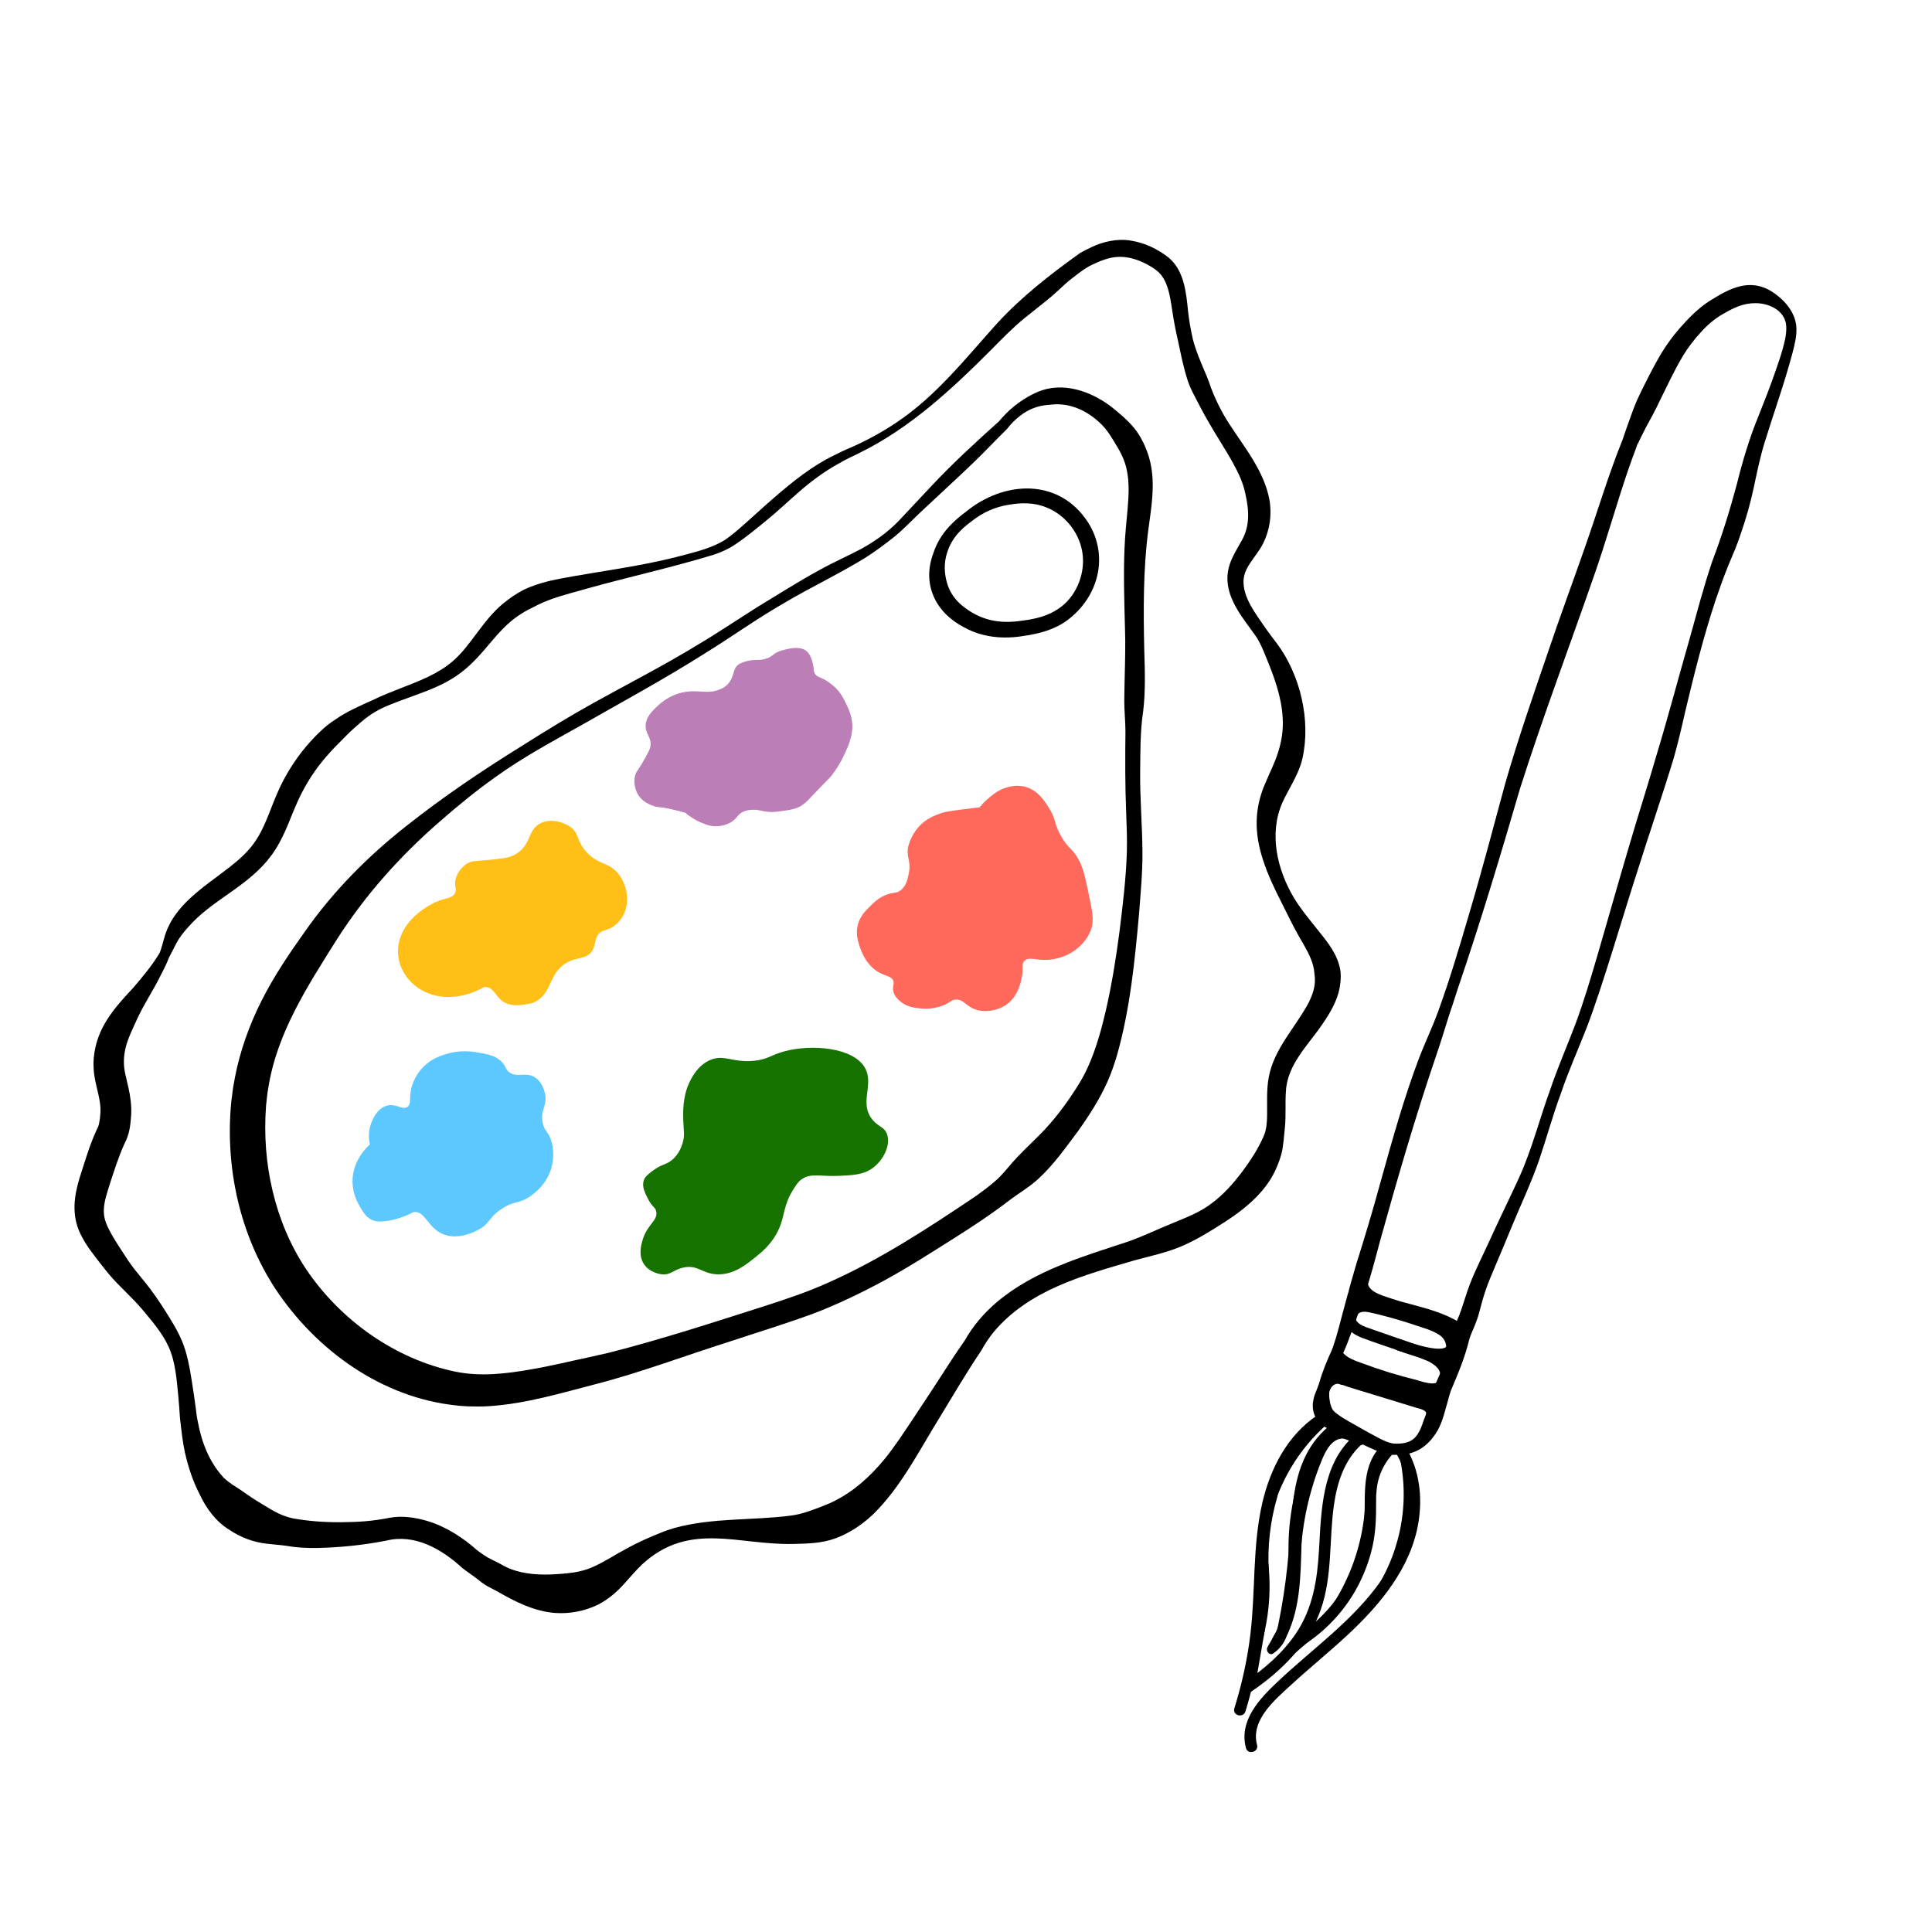 <?xml version="1.0" encoding="UTF-8"?><svg id="Layer_2" xmlns="http://www.w3.org/2000/svg" viewBox="0 0 2000.47 2000.47"><defs><style>.cls-1{fill:#ffbf17;}.cls-2{fill:#bc7eb6;}.cls-3{fill:#167300;}.cls-4{fill:#5cc8ff;}.cls-5{fill:#ff695c;stroke:#ff695c;stroke-miterlimit:10;}</style></defs><path d="M999.87,1405.53l-.16-1.64c-.07-.68-.08-1.3-.59-1.82-.43-.43-1.16-.43-1.59,0-.51,.51-.52,1.14-.59,1.82l-.16,1.64c-.08,.83,.77,1.55,1.55,1.55s1.63-.71,1.55-1.55h0Z"/><path d="M174.55,1394.42c-6.25-13.8-17.19-26.62-27.08-38.38-10.58-12.68-23.16-23.22-33.94-35.82-2.94-3.4-5.32-6.58-8.01-9.91-8.11-10.61-16.55-20.56-22.39-33.02-9.16-19.17-6.56-38.76-.52-58.22,5.35-16.61,9.95-32.72,17.17-48.51,0,0,1.3-2.71,1.3-2.71,0,0,.26-.54,.26-.54,.65-1.5,.89-2.1,1.34-4.46,0,0,.8-4.94,.8-4.94,.23-1.65,.28-3.27,.46-4.91,1.1-15.98-6.01-28.85-6.99-46.58-.95-14.77,2.79-29.95,9.53-43.01,8.1-15.57,20.13-28.34,31.78-40.99,9.76-11.31,19.44-23.04,27.1-35.82,3.41-8.75,4.7-18.42,9.06-27.14,4.61-10.11,11.9-19.01,19.72-26.77,13.46-13.16,29.37-23.67,43.87-35.04,9.14-7.21,17.49-14.51,24.24-23.66,11.77-15.77,16.95-34.86,25.04-53.11,6.4-14.95,14.92-29,24.78-41.93,6-7.69,12.54-14.97,19.64-21.63,4.54-4.44,9.91-8.71,15.23-12.1,12.32-8.68,26.21-14.56,39.81-20.71,18.47-9.01,38.41-15.04,56.78-23.84,8.91-4.31,17.14-9.17,24.53-15.42,10.66-8.95,18.34-19.98,26.86-31.24,7.45-9.99,15.97-20.78,25.91-28.97,6.83-5.64,14.3-10.79,22.23-14.75,11.78-5.47,24.84-8.84,37.31-11.2,39.99-7.49,81.51-12.47,120.87-22.58,15.39-4.06,31.71-7.73,45.59-15.23,6.83-3.75,12.88-8.98,18.87-14.08,12.31-10.59,24.14-21.99,36.58-32.51,18.73-16.21,38.73-32.27,61.1-43.11,4.96-2.5,11.7-5.84,16.96-7.93,16.66-7.27,32.8-16.02,47.87-26.18,40.81-27.09,71.67-66.49,104.17-102.6,26.08-28.3,55.13-50.71,85.85-72.81,3.77-2.2,7.81-4.19,11.79-6.07,11.89-5.77,27-9.23,40.67-6.89,14.37,2.2,27.58,8.5,39.01,17.35,16.31,13.27,18.5,36.16,20.41,55.17,1.05,9.86,2.79,19.86,5.01,29.5,3.08,12.11,8.6,24.86,13.52,36.38,0,0,1.16,2.74,1.16,2.74,1.5,3.68,2.82,7.41,4.09,11.18,4.95,13.01,11.2,25.53,18.75,37.23,16.06,24.86,36.47,49.24,41.89,79.38,3.02,18.84-1.09,38.68-12.48,54.14-6.94,10.32-13.39,16.98-14.43,28.22-.95,18.7,13.08,35.53,23.18,50.63,3.69,5.1,7.55,10.28,11.39,15.28,24.1,32.35,35.41,79.41,26.34,119.3-3.89,16.77-14.15,30.92-20.81,45.68-13.99,32.1-5.28,69.29,12.13,98.45,6.2,10.32,13.93,19.75,21.45,29.17,9.52,12.11,20.94,24.6,25.22,40.04,2.38,7.49,2.04,15.61,.73,23.27-2.54,14.16-9.96,26.51-17.83,38.01-14.96,22.12-36.6,41.98-37.93,69.91-.91,11.61,.22,24.93-1.04,37.24-.82,7.95-1.54,19.4-3.54,27.14-1.17,4.45-2.75,8.78-4.49,13.03-10.18,25.34-31.95,43.32-54.24,57.76-14.49,9.26-29.25,18.57-45.09,25.26-15.52,6.56-32.07,10.01-48.16,14.38-53.6,15.67-109.36,30.59-146.12,74.35-4.88,6.02-9.1,12.47-12.79,19.2-14.72,21.73-28.64,45.51-42.28,67.91-21.2,34.05-40.81,73.67-70.19,102.07-6.84,6.38-14.53,12.32-22.72,16.91-4.9,2.87-10.39,5.53-15.72,7.46-14.19,5.25-29.53,5.5-44.16,5.82-14.25,.28-27.95-1-41.27-2.45-25.47-2.74-51.79-6.46-76.65,1.16-14.1,4.24-27.32,12.35-38.12,22.43-6.35,6.06-12.4,13.21-18.28,19.75-7.5,8.47-16.55,16.36-27.3,21.9-13.72,6.74-29.21,9.7-44.43,8.68-21.84-1.6-41.99-11.94-60.49-22.6-3.05-1.72-6.4-3.26-9.46-4.97-4.66-2.57-8.73-6.04-12.92-9.26-4.41-3.35-9.29-6.51-13.57-9.92-21.35-19.64-49.22-35.45-78.37-28.17-23.76,4.62-47.58,7.1-71.81,7.63-9.9,.1-19.97-.26-29.83-1.96,0,0-3.75-.53-3.75-.53-1.25-.17-2.51-.33-3.66-.45,0,0-7.39-.72-7.39-.72-2.54-.24-5.17-.49-7.83-.82-13.53-1.56-26.65-6.51-37.89-14.05-14.1-8.46-24.32-22.27-31.23-37.13-7.21-13.78-11.82-28.46-15.26-43.37-2.4-11.1-3.46-21.69-4.75-32.36-.18-1.27-.32-2.76-.4-3.94-.37-6.88-1-13.89-1.57-20.68-1.81-17.86-2.77-35.93-10.15-52.41h0Zm13.91-5.83c5.68,13.67,8.03,28.13,10.29,42.43,1.49,9.25,2.87,18.54,4.06,27.85,0,0,.87,6.92,.87,6.92,.18,1.62,.75,4.16,1.15,6.35,4,21.48,11.94,41.92,26.71,57.86,2.89,2.74,5.98,5.14,9.27,7.39,6.81,4.16,13.09,8.6,19.42,13.01,6.49,4.29,13.13,8.21,19.82,12.21,5.2,3.12,11.02,6.07,17.1,7.91,2.14,.71,4.12,1.21,6.26,1.68,17.04,3.08,34.81,4.22,52.42,3.92,15.92-.09,31.57-1.3,47.12-4.48,13.1-2.51,26.98-.48,39.66,3.29,19.4,5.86,37.03,17.37,51.96,30.71,0,0-.87-.72-.87-.72,5.08,3.77,10.19,7.54,15.97,10.17,4.24,1.94,8.39,4.09,12.4,6.48,14.47,7.58,31.53,9.19,47.49,8.73,7.98-.34,16.05-.9,23.92-2.03,4.94-.76,9.74-1.85,14.48-3.44,11-3.87,21.74-10.51,32.57-16.8,7.59-4.27,15.69-8.68,23.6-12.3,1.6-.75,3.16-1.57,4.8-2.23l4.83-2.13,2.4-1.07,2.43-.97s4.84-1.98,4.84-1.98c4.84-2.07,10.05-3.81,15.1-5.26,39.18-10.8,80.83-7.62,120.25-12.78,11.84-1.44,22.97-5.9,33.71-10.08,3.84-1.53,7.75-3.12,11.43-5.02,20.19-10.09,37.1-25.39,51.72-43.09,10.33-12.67,19.23-26.32,28.37-39.97,14.36-21.62,29.76-45.03,43.76-66.86,3.74-5.54,7.58-11.05,11.35-16.59,0,0-.51,.84-.51,.84,8.6-15.4,20.21-29,33.6-40.31,39.09-33.05,89.11-47.08,136.52-62.87,15.16-5.41,29.69-12.45,44.47-18.46,14.34-6.02,29.08-11.35,41.47-20.97,12.2-8.99,22.34-20.57,31.36-32.45,8.81-11.77,16.72-23.89,22.58-37.38,2.95-7.08,3.31-14.4,3.41-22.1,.14-12.11-.71-25.92,1.71-38.61,5.44-29.83,28.31-52.29,41.67-77.9,3.91-8.21,6.31-15.51,6.11-23.69,0,0-.03-1.11-.03-1.11-.54-4.11-.55-8.25-1.68-12.28-2.26-9.71-9.16-21.22-14.65-30.56-6.25-10.91-11.68-22.29-17.31-33.53-7.67-15.14-15.12-30.31-20.31-46.65-8.8-27.3-8.94-52.6,2.75-79.03,4.9-11.75,9.73-20.7,13.19-32,3.67-11.33,5.41-23.14,4.68-35.18-1.15-22.26-9.05-43.18-17.51-63.67-2.92-7.37-6.05-14.81-10.55-21.39-4.55-6.54-9.71-13.12-14.46-20.19-8.29-12.26-15.5-26.44-14.64-41.84,.28-3.75,.9-7.55,2.03-11.14,2.79-8.81,7.5-16.27,11.73-23.79,9.81-16.27,8.71-32.41,4.7-50.49-2.32-11.17-7.24-21.59-12.8-31.6-7.63-13.96-17.37-28.36-25.26-42.36-5.33-9.1-10.17-18.49-15.01-27.87-2.44-4.73-4.71-9.46-6.39-14.52-4.36-13.05-6.97-26.55-9.86-39.95-2.32-10.24-4.48-20.54-6-30.93-2.1-12.81-3.45-26.79-10.55-37.27-3.89-5.71-9.56-9.19-15.5-12.5-9.28-5.06-20.05-8.52-30.45-7.94-8.63,.3-17.81,3.76-26.05,7.76-5.18,2.29-9.69,5.43-14.28,8.87-4.78,3.64-9.76,7.26-14.24,11.33-4.22,3.98-9.28,8.51-13.57,12.37-8.86,7.53-19.53,15.6-28.52,22.95-12.57,10.27-23.63,21.71-35.11,33.34-40.74,40.8-83.91,80.86-136.18,106.47-2.82,1.46-8.26,4.03-11.1,5.38-2.73,1.41-7.75,4.11-10.58,5.74-14.18,7.82-26.96,17.26-39.17,27.77-12.24,10.59-24.2,22.05-36.91,32.27-9.59,7.87-19.27,15.74-29.6,22.79-6.95,4.84-15.14,8.69-23.19,11.3-43.31,13.26-87.62,22.86-131.17,35.05-7.94,2.2-27.33,7.5-34.84,10.21-7.29,2.5-14.24,5.5-20.99,9.12-5.92,2.78-11.62,6.07-16.97,9.82-10.37,7.39-18.36,16.32-26.79,26.24-18.8,22.58-31.77,35.96-59.48,47.7-15.25,6.56-30.97,11.35-46.1,17.63-10.26,4.01-19.66,9.63-28,16.76-5.16,4.52-10.46,8.99-15.3,13.85-2.7,2.68-5.45,5.69-8.2,8.3-12.32,12.2-23.62,25.63-32.48,40.55-8.36,13.67-14.02,27.77-20.05,42.88-4.54,11.06-9.86,22.18-16.87,32.04-1.84,2.37-3.42,4.5-5.24,6.77-1.78,2.1-3.83,4.23-5.67,6.26-23.72,24.47-53.24,36.79-75.35,61.58-5.05,5.52-9.71,11.24-13.24,18.02-2.26,4.34-4.76,9.42-7.23,13.97-2.63,6.96-6.13,13.69-9.51,20.23-7.24,14.62-16.62,28.45-23.39,43.21-4.11,9.07-10.24,21.43-12.26,30.64-1.1,4.67-1.76,9.45-1.72,14.23-.08,8.94,2.28,15.58,4.62,26.43,1.95,8.6,3.47,18.71,2.92,28.59-.68,9.04-1.36,17.53-5.23,26.2,0,0-.39,.85-.39,.85,0,0-1.35,2.84-1.35,2.84-6.12,13.3-11.31,29.87-15.91,44.01-4.18,13.68-8.04,24.62-3.24,37.7,3.41,9.18,10.7,20.3,16.6,29.4,4.33,6.83,8.43,12.97,13.29,19.26,4.98,6.31,10.57,12.8,15.55,19.35,7.64,10.15,14.45,20.68,21.1,31.5,4.44,7.38,8.94,14.95,12.2,23.02h0Z"/><path d="M728.49,677.39c-41.21,26.05-84.45,49.46-126.76,73.63-30.04,16.89-61.18,33.59-89.07,53.83-19.69,13.97-38.59,29.44-56.75,45.33-41.47,35.9-78,76.86-107.39,122.99-30.44,48.48-61.79,96.5-70.72,153.37,0,0-.81,4.8-.81,4.8l-.55,4.84s-.54,4.84-.54,4.84c0,0-.27,2.42-.27,2.42,0,0-.13,1.21-.13,1.21,0,0-.07,1.22-.07,1.22-4.27,58.29,8.82,118.81,41.17,167.75,35.77,53.4,92.67,93.95,155.81,106.84,25.57,4.98,51.38,2.07,77.29-2.54,19.2-3.16,41.37-8.61,60.74-12.7,6.01-1.43,14.36-3.15,20.21-4.59,53.62-13.59,106.81-31.03,159.57-47.78,23.01-7.51,45.6-14.81,67.52-24.84,53.44-23.68,102.86-56.07,151.27-88.56,8.29-5.93,16.51-11.83,23.96-18.72,7.3-6.99,13.31-15.19,20.27-22.49,9.36-9.85,19.24-18.84,28.56-28.66,13.69-14.74,25.56-31.21,36.03-48.31,3.4-5.57,6.3-11.2,8.98-17.18,8.19-18.38,13.58-37.81,18.19-57.62,6.18-26.88,10.55-54.12,14.14-81.5,3.33-26.89,6.83-55.46,7.64-82.47,.43-13.8-.19-27.51-.69-41.38-1.14-27.97-1.08-56.18-.74-84.18-.09-10.51-1.25-21.04-1.22-31.56,.14-17.3,.83-34.37,.96-51.78,.31-12.57-.53-29.23-.73-41.84-.65-28-1.16-56.36,1.39-84.95,1.2-14.13,2.93-27.76,2.87-40.53-.02-6.38-.49-12.52-1.65-18.37-1.62-8.82-5.12-17.02-9.75-24.61-4.81-8-9.44-16.38-16.03-23.18-8.85-9-19.63-16.05-31.3-19.34-7.27-2.06-14.89-2.72-22.38-1.7,0,0-2.28,.16-2.28,.16-10.29,.76-20.29,4.51-28.43,10.92-5.27,3.95-10.06,8.67-14.06,13.97-11.76,11.59-23.07,23.64-34.96,35.08-17.65,16.98-35.79,33.42-53.6,50.21-8.63,8.03-18.07,18.07-27.09,25.52-9.82,7.82-19.7,15.3-30.3,22.1-28.23,17.44-57.25,30.95-85.58,47.79-28.36,16.28-54.86,35.48-82.72,52.58h0Zm-5.99-9.79c21.11-12.47,41.34-26.26,62.13-39.29,21.05-12.82,41.82-25.98,63.46-37.86,14.2-7.95,29.32-14.56,43.59-22.09,13.94-7.64,27.17-17.04,38.33-28.44,11.22-11.73,22.35-24,33.6-35.79,22.35-24,46.51-46.08,70.88-67.96,0,0-.54,.59-.54,.59,2.36-2.85,4.86-5.58,7.45-8.22,2.57-2.66,5.32-5.17,8.21-7.51,8.87-7.11,18.78-13.31,29.61-17.02,26.63-8.51,55.56,3.47,75.93,20.79,8.82,7.32,17.7,15.12,23.93,24.96,6.35,10.14,10.91,21.76,12.9,33.51,3.97,21.94-.34,45.3-3.05,66.05-5.27,40.3-5.03,83.01-4.11,124.02,.64,20.92,1.4,42.27-1.13,63.19-3.17,20.6-2.87,41.64-3.12,62.39-.33,27.48,2.28,56.26,2.36,83.78,.2,20.53-1.99,42.9-3.49,63.35-4.47,49.23-9.28,98.72-22.87,146.7-2.6,8.68-5.57,17.55-9.26,25.99-8.08,18.44-19.04,35.54-30.64,51.87-12.88,17.28-25.51,35.28-41.44,49.92-9.28,8.65-20.61,15.07-30.66,22.77-18.27,14.07-37.83,26.9-57.16,39.11-23.74,15-47.48,30.23-72.27,43.7-21.87,11.91-44.36,22.66-67.49,31.94-27.15,10.5-62.14,21.1-89.9,30.33-44.81,14.11-94.95,33-140.42,44.66-36.24,9.39-72.58,20.42-110.45,22.92-7.41,.55-15.4,.45-22.81,.22,0,0-5.74-.39-5.74-.39,0,0-2.87-.2-2.87-.2,0,0-2.85-.33-2.85-.33-77.24-7.97-145.47-57.2-187.59-120.95-36.73-56.18-51.78-125.12-45.71-191.65,.01-1.25,.49-4.21,.63-5.56,.3-2.81,1.11-8.3,1.44-11.09,.44-2.79,1.54-8.23,2.01-11.01,5.26-27.08,14.85-53.8,27.25-78.43,12.91-25.7,29.08-49.57,45.57-72.68,28.83-41.03,64.39-76.95,103.63-107.91,38.55-30.64,79.49-58.22,121.32-84.11,23.66-14.99,47.51-29.56,71.94-43.22,36.57-20.33,73.73-39.25,109.43-61.05h0Z"/><path d="M1006.97,539.03c-13.82,9.95-23.44,20.58-27.45,37.41-2.43,10.35-1.27,21.14,2.34,30.98,2.92,7.72,7.95,14.24,14.28,19.59,18.86,15.29,38.22,19.3,62.19,15.66,13.45-1.64,26.98-4.85,37.92-12.57,17.48-11.77,26.96-34.25,24.87-54.95-2.13-21.9-17.47-41.93-37.93-49.86-12.3-5.01-25.84-4.97-38.86-2.61-13.7,2.15-26.37,7.79-37.37,16.35h0Zm-6.94-9.05c39.36-32.32,96.3-35.58,126.46,10.73,22.27,34.99,10.92,77.63-21.57,101.68-13.06,9.55-28.82,13.78-44.29,15.96-21.11,3.69-43.15,1.85-62.22-8.72-29.86-15.37-44.15-44.79-31.89-77.1,6.05-18.48,18.62-31.55,33.52-42.55h0Z"/><g><path class="cls-2" d="M740.98,855c-5.96,0-10.28-1.84-15.28-3.96-5.72-2.43-11.06-5.77-15.87-9.92l-.09-.07-.11-.03c-.94-.26-9.16-2.51-16.02-4.01-6.4-1.39-9.29-1.63-11.41-1.81-1.96-.16-3.04-.25-5.52-1.17-3.62-1.34-11.16-4.12-15.74-11.79-.54-.9-5.18-9.04-2.94-18.63,.62-2.65,1.4-3.83,3.12-6.4,1.33-1.99,3.14-4.71,5.82-9.46,4.41-7.82,6.62-11.75,7.06-15.18,.66-5.15-.91-8.43-2.43-11.59-1.29-2.69-2.63-5.47-2.57-9.46,.14-9.27,7.83-16.21,13.44-21.28l.39-.35c8.69-7.85,18.13-10.93,21.79-11.89,4.61-1.21,8.97-1.77,13.73-1.77,2.61,0,5.04,.16,7.38,.32,2.24,.15,4.35,.29,6.51,.29,4.25,0,7.77-.57,11.41-1.86,2.45-.86,6.55-2.31,10.2-6.13,3.56-3.73,4.83-7.82,5.95-11.44,1.23-3.96,2.28-7.37,5.94-9.47,1.77-1.02,4.94-2.2,7.87-2.95,2.13-.54,4.05-.87,6.06-1.05,1.5-.13,2.77-.13,4-.13,2.31,0,4.49,0,7.93-.82,4.68-1.12,6.78-2.71,9-4.41,2.11-1.61,4.29-3.27,9.02-4.6,3.69-1.04,9.27-2.6,14.71-2.6,4.64,0,8.28,1.17,10.82,3.49,3.73,3.39,5.22,9.25,5.85,11.75,.59,2.33,.78,4.12,.95,5.71,.27,2.54,.46,4.37,2.14,6.48,1.38,1.74,2.72,2.29,4.75,3.11,1.15,.47,2.58,1.05,4.41,2.02,.06,.03,6.23,3.28,11.88,8.91,5.17,5.15,8.01,10.98,9.71,14.47l.2,.4c9.33,17.79,9.33,30.54,0,50.57-4.41,10.44-10.02,18.76-13.94,23.91-1.5,1.97-1.92,2.38-4.22,4.68-2.4,2.4-6.87,6.87-16.75,17.28-9.82,11.03-14.94,13.08-28.7,14.85-4.67,.69-8.35,1.24-12.31,1.24-1.51,0-3.01-.08-4.58-.24-2.74-.28-4.77-.73-6.56-1.12-2.34-.52-4.36-.96-7.26-.96-.72,0-1.48,.03-2.26,.08-2.54,.18-5.7,.41-9.18,2.05-3.19,1.5-4.66,3.25-6.21,5.1-1.06,1.26-2.15,2.56-3.89,3.97-3.21,2.6-8.88,5.73-17.69,5.89h-.51Z"/><path class="cls-2" d="M824.34,671.88c4.51,0,8.04,1.13,10.48,3.36,3.62,3.29,5.08,9.05,5.7,11.51,.58,2.3,.77,4.07,.94,5.64,.27,2.52,.48,4.52,2.25,6.74,1.46,1.84,2.85,2.41,4.95,3.27,1.14,.47,2.55,1.04,4.37,2,.25,.13,6.18,3.26,11.76,8.82,5.11,5.09,7.93,10.88,9.61,14.33l.21,.42c9.24,17.61,9.24,30.26-.04,50.15-4.38,10.37-9.96,18.66-13.87,23.78-1.48,1.94-1.84,2.3-4.17,4.63s-6.88,6.88-16.78,17.31c-9.7,10.9-14.77,12.92-28.4,14.68-4.64,.69-8.3,1.23-12.23,1.23-1.5,0-2.98-.08-4.52-.24-2.71-.28-4.64-.7-6.51-1.12-2.27-.5-4.41-.97-7.37-.97-.73,0-1.5,.03-2.3,.09-2.58,.18-5.79,.41-9.35,2.09-3.29,1.55-4.79,3.34-6.38,5.23-1.04,1.24-2.12,2.52-3.82,3.9-3.14,2.55-8.71,5.62-17.39,5.78-.17,0-.34,0-.51,0-5.86,0-10.13-1.82-15.08-3.92-5.67-2.41-10.97-5.72-15.74-9.84l-.19-.15-.22-.06c-.91-.25-9.13-2.5-16.03-4.01-6.43-1.4-9.35-1.64-11.48-1.82-1.91-.16-2.97-.25-5.39-1.14-3.57-1.32-10.99-4.06-15.49-11.58-.53-.88-5.08-8.86-2.88-18.26,.6-2.56,1.32-3.64,3.05-6.24,1.33-1.99,3.15-4.72,5.84-9.5,4.44-7.88,6.67-11.83,7.12-15.36,.68-5.3-.92-8.64-2.47-11.87-1.32-2.76-2.58-5.36-2.52-9.24,.13-9.05,7.73-15.91,13.28-20.92l.39-.35c8.6-7.78,17.96-10.82,21.58-11.77,4.56-1.2,8.89-1.75,13.6-1.75,2.59,0,5.01,.16,7.35,.32,2.25,.15,4.37,.3,6.55,.3,4.31,0,7.88-.58,11.58-1.89,2.49-.88,6.66-2.35,10.39-6.25,3.64-3.81,4.93-7.97,6.06-11.64,1.19-3.85,2.22-7.18,5.71-9.18,1.74-1,4.85-2.16,7.75-2.9,2.1-.53,4-.86,5.98-1.03,1.48-.13,2.74-.13,3.96-.13,2.34,0,4.55,0,8.05-.83,4.79-1.14,7.02-2.85,9.19-4.5,2.07-1.58,4.21-3.21,8.85-4.51,3.66-1.03,9.2-2.58,14.57-2.58m0-1c-5.51,0-11.2,1.6-14.84,2.62-9.7,2.73-8.89,6.83-18,9-5.23,1.25-7.53,.57-11.86,.94-1.68,.14-3.64,.42-6.14,1.06-3.1,.79-6.27,2-8,3-7.3,4.19-4.69,13.35-12,21-3.46,3.62-7.35,5.07-10,6-4.07,1.43-7.68,1.83-11.25,1.83-4.44,0-8.82-.62-13.9-.62-4.04,0-8.52,.39-13.85,1.79-2.12,.56-12.41,3.33-22,12-5.78,5.22-13.86,12.3-14,22-.13,8.82,6.21,11.62,5,21-.43,3.34-2.62,7.22-7,15-6.25,11.09-7.88,11.21-9,16-2.3,9.86,2.55,18.25,3,19,4.68,7.82,12.29,10.63,16,12,5.24,1.94,4.6,.3,17,3,7.29,1.59,15.98,4,16,4,5.99,5.17,11.77,8.2,16,10,4.94,2.1,9.42,4,15.48,4,.17,0,.35,0,.52,0,2.09-.04,10.84-.19,18-6,4.42-3.58,4.84-6.57,10-9,3.33-1.57,6.29-1.81,9-2,.8-.06,1.54-.08,2.23-.08,5.14,0,7.56,1.44,13.77,2.08,1.63,.17,3.15,.24,4.63,.24,4,0,7.67-.54,12.37-1.24,14.03-1.81,19.27-4.07,29-15,19.39-20.43,17.9-17.94,21-22,8.48-11.11,12.75-21.05,14-24,9.27-19.89,9.55-32.8,0-51-1.69-3.46-4.57-9.59-10-15-5.78-5.75-12-9-12-9-5.07-2.66-6.95-2.42-9-5-2.59-3.26-1.45-5.9-3-12-.75-2.95-2.28-8.61-6-12-2.99-2.72-7.02-3.62-11.16-3.62h0Z"/></g><path class="cls-5" d="M1014.5,836.5c2.42-3.03,6.02-7.02,11-11,3.99-3.18,8.46-6.76,15-9,2.81-.97,11.9-4.09,22-1,11.77,3.6,18.04,13.24,23,21,8.06,12.62,4.84,15.85,13,30,7.69,13.34,11.3,11.76,18,24,4.55,8.31,6.37,16.87,10,34,3.97,18.75,5.9,28.3,3,37-3.43,10.3-10.37,16.65-13,19-10.06,9-21.26,11.28-25,12-17.1,3.27-25.28-3.68-31,2-4.4,4.37-.41,9.31-4,22-1.35,4.76-4.24,14.98-13,22-8.86,7.1-22.84,10.23-34,6-9.41-3.57-11.84-10.49-20-10-4.91,.29-5.14,2.87-13,6-11.39,4.54-21.65,3.41-25,3-5.35-.65-12.6-1.54-19-7-2.1-1.79-5.78-4.93-7-10-1.25-5.16,1.25-7.3,0-11-1.73-5.11-7.9-5.1-15-9-13.56-7.45-18.54-22.57-20-27-1.67-5.08-3.96-12.26-2-21,2.06-9.2,7.74-14.77,13-20,3.4-3.38,7.82-7.87,15-11,8.21-3.57,11.08-1.51,16-5,6.3-4.48,7.87-12.33,9-18,2.86-14.34-3.82-17.9,0-30,3.45-10.95,9.68-17.62,11-19,7.43-7.75,15.5-10.66,22-13,4.62-1.66,10.84-2.39,23-4,7.07-.94,12.94-1.58,17-2Z"/><path class="cls-1" d="M489,892c-8.17,1.89-15.78,10.51-17.5,19.5-1.25,6.56,1.89,9.09-.5,13.5-2.94,5.42-9.2,4.35-20,9-80.5,39.9-22.3,128.48,50.33,88,16.52-1.05,8.61,26.98,50.17,16.5,.33-.14,.86-.36,1.5-.66,16.82-7.89,14.95-24.25,27.5-36.34,13.37-12.87,27.28-5.68,33.5-18.5,3.23-6.65,1.62-12.98,7.57-17.53,3.88-2.97,6.57-1.81,12.43-5.47,5.81-3.63,8.96-8.38,10-10,6.38-9.89,5.43-20.38,5-24-1.09-9.25-5.02-15.94-7.03-18.91-10.23-15.06-21.37-10.5-34.47-24.59-11.29-12.14-7.12-19.96-18-27-7.89-5.11-21.01-8.07-30.57-2.72-12.36,6.92-8.76,19.67-22.15,29.78-4.36,3.29-10.27,5.71-18.77,6.45-2.24,.32-5.67,.79-9.88,1.23-3.77,.4-5.28,.39-9.94,.81-5.47,.49-8.21,.73-9.18,.96Z"/><path class="cls-4" d="M429,1255c-3.01,.34-2.62,1.65-12,5-4.51,1.61-9.07,3.21-15,4-6.31,.84-11.01,1.46-15.98-.48-6.49-2.53-9.72-7.97-13.02-13.52-2.4-4.03-7.78-13.34-8-26-.39-22.24,15.45-36.74,18-39-.86-3.61-2.26-11.76,1-21,1.09-3.1,5.54-15.73,16-19,9.94-3.11,16.57,4.97,22,1,4.68-3.43,.6-10.06,5-23,.74-2.19,3.74-10.47,11-18,7.74-8.03,16.33-11.07,22-13,15.77-5.38,29.16-3.2,36-2,9.22,1.62,17.72,3.11,24,10,4.24,4.66,3.01,6.87,7,10,8.14,6.38,16.61-.24,26,5,7.75,4.32,10.3,13.48,11,16,3.66,13.15-5.08,18.09-2,32,2,9.02,5.96,8.22,9,19,3.62,12.83,.83,24,0,27-4.7,16.94-17.21,26.26-21,29-12.43,8.99-17.01,4.6-31,14-13.41,9.01-11.28,14.44-23,21-2.35,1.32-20.67,11.58-37,5-15.85-6.39-18.94-24.26-30-23Z"/><path class="cls-3" d="M779.5,1098.5c15.29-1.22,18.36-6.1,33-10,27.92-7.44,70.8-4.1,83,17,10.03,17.35-6.46,36.75,8,54,6.31,7.53,12.31,7.24,15,15,3.99,11.5-4.01,27.01-15,35-9.28,6.75-19.51,7.27-34,8-20.11,1.02-30.07-3.46-40,4-3.12,2.34-4.75,4.9-8,10-10.53,16.52-8.57,26.56-15,41-6.69,15.02-17.54,23.79-24,29-9.9,8-21.98,17.75-38,18-16.99,.27-21.45-10.43-37-7-10.14,2.23-12.61,7.74-22,7-.62-.05-12.87-1.21-19-11-5.78-9.24-2.43-20.28-1-25,4.84-15.97,15.85-19.65,14-29-.97-4.94-4.08-4.1-9-14-2.87-5.78-5.9-11.88-4-18,1.24-3.99,4.02-6.18,9-10,9.94-7.62,14.21-5.99,21-12,6.56-5.81,9-13.02,10-16,2.89-8.57,1.32-13.81,1-24-.26-8.28-.76-24.54,6-39,2.22-4.75,8.56-18.32,22-24,14.19-6,22.24,2.73,44,1Z"/><path d="M1783.25,325.56c-8.46,4.97-15.75,11.34-22.34,18.71-6.92,7.47-12.94,15.47-18.25,24.11-8.86,14.82-16.16,30.67-23.86,46.15-4.36,9.61-9.55,18.77-14.56,28.06-3.05,5.8-6.2,12.26-8.99,18.22,0,0-.07,.15-.07,.15,0,0-.03,.07-.03,.07,.29-.74,.46-1.72,.4-2.52,0,0-.55,2.92-.55,2.92-3.39,8.95-6.67,17.9-9.75,26.92-12.28,36.49-22.68,73.67-35.52,110.07-24.85,71.59-52.93,145.99-75.79,217.93-20.24,69.39-41.04,138.67-64.41,207.14-2.54,8.17-6.23,19.37-9.04,27.53-4.16,13.3-8.76,28.44-13.27,41.5-21.65,63.61-40.4,128.21-58.41,192.97-4.95,18.67-9.82,37.37-15.95,55.7,0,0,.37-2.49,.37-2.49-.16,1.26-.43,2.54-.8,3.77l-.53,1.61s-.97,2.88-.97,2.88c0,0-1.97,5.77-1.97,5.77-4,11.59-8.12,23.02-12.5,34.55-2.87,7.71-6.28,15.54-10.18,22.86-3.76,7.9-7.28,16.04-9.19,24.61-1.32,5.96-.99,13.62,.39,18.88,.37,1.32,.74,2.43,1.17,3.5,.33,.92,.91,1.91,1.37,2.67,.41,.6,1.08,1.39,2.22,2.39,1.12,.98,2.54,2.08,4.07,3.16,5.6,4.12,14.58,8.68,20.66,12.29,7.05,4.04,14.13,8.05,21.13,11.6,4.95,2.44,9.58,4.88,14.71,5.42,8.64,.66,17.91-.44,23.48-7.51,3.77-4.59,5.99-10.69,7.83-16.42,3.63-8.67,6.36-18.27,9.06-27.78,2.99-11.37,8.68-21.21,12.67-31.94,3.02-7.44,5.54-14.82,8.31-22.35,1.53-3.75,2.95-7.54,3.9-11.5,1.77-7.91,3.17-15.84,5.82-23.51,2.54-7.6,4.94-15.6,7.94-23.54,5.94-15.61,13.47-29.89,20.25-44.91,9.75-21.61,21.22-44.73,30.96-66.07,13.38-29.48,21.18-61.06,32.32-91.41,7.78-23.08,17.7-45.5,26.25-68.25,8.39-22.73,15.32-45.83,22.12-69.17,11.32-38.61,22.37-78.28,33.92-116.95,9-30.69,19.25-62.49,28.07-93.09,11-36.07,22.73-80.48,33.25-116.96,7.73-27.49,14.87-55.32,24.09-82.43,9.99-26.27,18.26-52.96,25.5-80.1,5.82-23.67,13.15-47.94,22.43-70.4,6.03-15.08,11.83-30.02,17.16-45.33,2.67-7.62,5.33-15.25,7.51-22.89,2.5-9.44,4.94-18.36,3.54-27.4-2.88-14.32-18.46-20.95-31.86-20.85-12.6,.03-22.63,4.95-34.06,11.7h0Zm-9.5-16.12c20.87-13.03,42.02-22.06,65.04-4.68,11.08,8.17,20.65,20.49,21.3,34.69,.41,8.9-1.84,17.2-3.95,25.53-8.31,31.54-19.39,62.12-28.99,93.19-4.73,15.48-7.87,30.8-11.25,46.73-3.4,16.08-8,32.06-13.36,47.58-3.75,11.63-8.79,23.07-13.49,34.3-4.45,11.15-8.57,22.48-12.41,33.87-12.78,38.36-22.54,77.72-31.9,117.04-3.54,15.85-7.32,32-11.77,47.56-10.16,33.69-26.7,82.21-37.27,115.99-14.57,44.57-36.11,119.5-52.64,162.47-8.83,22.73-18.82,44.8-26.64,67.88-8.52,22.93-14.85,46.27-22.72,69.46-8.04,23.23-18.52,45.34-27.9,67.95-5.24,12.55-13.39,32.52-18.81,44.96-3.16,7.45-6.23,14.69-8.7,22.03-2.58,7.49-4.59,15.14-6.64,22.9-1.99,7.95-5.43,15.49-8.59,22.99-1.51,3.78-2.5,7.73-3.46,11.7-1.03,3.98-2.38,7.9-3.68,11.85-3.78,11.47-8.93,23.23-13.46,34.16-.96,2.54-1.76,5.2-2.46,7.89,0,0-.81,2.99-.81,2.99-2.88,9.78-5.18,20.73-10.29,30.1-3.49,6.14-7.74,11.65-13.36,16.26-3.79,3.07-8.17,5.63-12.8,7.15-6.78,2.31-13.47,2.41-20.21,2.39-1.51-.09-3.3-.14-4.82-.43-9.57-1.91-17.81-6.24-26.38-10.14-11.08-5.1-22.19-10.27-33.65-15.22-4.7-2.33-9.27-4.42-12.94-9.12-7.32-9.55-6.45-20.67-2.07-30.63,1.23-3.06,2.37-5.85,3.33-8.91,.96-3.14,1.76-6.18,2.86-9.19,2.07-5.92,4.36-11.77,6.89-17.51,1.65-3.74,3.28-7.03,4.62-10.89,3.92-11.29,6.74-23.02,9.88-34.65,1.57-6,3.94-14.84,5.52-20.56,0,0,.36-1.3,.36-1.3-.08,.26-.05,.57,.09,.86,0,0,.37-2.49,.37-2.49,2.6-9.24,5.1-18.53,7.88-27.73,8.36-26.34,17.31-56.15,24.58-83.05,12.32-44.07,24.59-88.63,40.97-131.61,6.23-15.7,13.39-30.92,19.19-46.71,11.44-31.56,21.21-63.94,30.63-96.15,13.79-46.18,26.03-92.7,38.61-139.22,13.32-46.47,29.22-92.08,44.86-137.76,12.26-36.48,25.74-72.55,38.39-108.91,12.76-36.4,23.8-73.64,38.28-109.48,0,0-.55,2.92-.55,2.92,.05-1.26,.35-2.37,.78-3.54,0,0,.22-.66,.22-.66,0,0,.43-1.3,.43-1.3l.87-2.58s1.78-5.12,1.78-5.12c3.7-10.16,7.04-20.48,11.3-30.4,2.94-6.56,6.19-12.97,9.4-19.4,6.69-13.07,13.12-25.86,21.48-38.14,5.32-7.73,11.2-15.08,17.58-21.96,8.93-9.78,18.82-19.27,30.46-25.93h0Z"/><path d="M1404.22,1327.59c.38,11.59,9.07,18.66,18.96,23.02s20,7.38,30.29,10.19c20.4,5.56,41.38,10.34,58.5,23.45,6.08,4.66,12.02-5.68,6.01-10.28-15.23-11.65-33.76-17.21-52.01-22.14-9.05-2.44-18.15-4.78-27.03-7.81-7.61-2.6-22.48-6.46-22.8-16.42-.25-7.64-12.16-7.68-11.91,0h0Z"/><path d="M1528.76,1318.92c-7.18,17.3-14.36,34.6-21.54,51.9-2.93,7.07,8.58,10.15,11.48,3.17,7.18-17.3,14.36-34.6,21.54-51.9,2.93-7.07-8.58-10.15-11.48-3.17h0Z"/><path d="M1405.46,1361.12c3.24-3.57,7.91-3.15,12.3-2.29,5.26,1.03,10.47,2.42,15.66,3.77,10.43,2.72,20.76,5.8,30.98,9.23,8.67,2.91,18.45,5.42,26.14,10.53,6.79,4.5,9.43,13.89,4.01,20.65-4.75,5.92,3.62,14.4,8.42,8.42,6.97-8.68,8.7-21.01,2.49-30.71-6.63-10.36-19.79-14.01-30.71-17.88-13.74-4.87-27.71-9.09-41.85-12.66-11.59-2.92-26.47-7.83-35.86,2.53-5.14,5.66,3.26,14.11,8.42,8.42h0Z"/><path d="M1407.96,1350.79c7.66,0,7.67-11.91,0-11.91s-7.67,11.91,0,11.91h0Z"/><path d="M1408.05,1349.01c4.66,1.09,9.32,2.17,13.97,3.26,7.45,1.74,10.64-9.74,3.17-11.48-4.66-1.09-9.32-2.17-13.97-3.26-7.45-1.74-10.64,9.74-3.17,11.48h0Z"/><path d="M1500.93,1382.49l6.01,3.17c2.75,1.45,6.6,.79,8.15-2.14,1.45-2.75,.81-6.6-2.14-8.15l-6.01-3.17c-2.75-1.45-6.6-.79-8.15,2.14-1.45,2.75-.81,6.6,2.14,8.15h0Z"/><path d="M1391.65,1367.47c2.33,9.61,10.54,14.7,19.23,18,11.36,4.31,22.98,8.05,34.45,12.06,10.7,3.74,21.76,6.97,32.2,11.39,7.02,2.97,17.8,10.53,12.16,19.35-4.14,6.47,6.16,12.45,10.28,6.01,5.35-8.37,3.16-19.12-3.07-26.4-6.94-8.11-17.99-11.21-27.69-14.59-12.24-4.28-24.49-8.55-36.73-12.83-6.14-2.15-12.36-4.16-18.44-6.47-4.79-1.82-9.63-4.37-10.92-9.68-1.81-7.44-13.29-4.29-11.48,3.17h0Z"/><path d="M1501.47,1395.68l-1.6,.81c-.69,.37-1.25,.89-1.67,1.53-.53,.57-.88,1.25-1.07,2.02-.25,.79-.28,1.58-.11,2.37,.04,.79,.27,1.53,.71,2.21,.82,1.27,2.04,2.39,3.56,2.74l1.58,.21c1.07,0,2.08-.27,3-.81l1.6-.81c.69-.37,1.25-.89,1.67-1.53,.53-.57,.88-1.25,1.07-2.02,.25-.79,.28-1.58,.11-2.37-.04-.79-.27-1.53-.71-2.21-.82-1.27-2.04-2.39-3.56-2.74l-1.58-.21c-1.07,0-2.08,.27-3,.81h0Z"/><path d="M1499,1390.29c1.49,14.9-42.54-1.3-48.91-3.48-7.26-2.49-10.38,9.01-3.17,11.48,12.92,4.43,26.65,8.9,40.29,10.32,11.11,1.16,25-5.19,23.69-18.33-.75-7.55-12.67-7.63-11.91,0h0Z"/><path d="M1490.97,1428.6c-4.01,7.82-19.14,1.53-25.4-.01-9.3-2.29-18.53-4.84-27.67-7.67s-18.21-5.92-27.18-9.28c-7.3-2.74-16.35-5.37-21.04-12.1-4.35-6.24-14.68-.3-10.28,6.01,5.81,8.33,14.46,12.3,23.68,15.87,11.61,4.49,23.39,8.52,35.31,12.1,11.61,3.49,23.35,6.6,35.2,9.17,10.06,2.18,22.23,2.53,27.66-8.07,3.49-6.81-6.78-12.84-10.28-6.01h0Z"/><path d="M1488.19,1467.13c1.93-9.7-4.73-16.19-13.29-19.31-10.64-3.88-21.77-6.72-32.6-10.03-10.75-3.29-21.5-6.58-32.25-9.87-8.91-2.73-19.44-4.62-26.28-11.42-5.44-5.41-13.86,3.01-8.42,8.42,5.59,5.56,12.64,8.57,20.04,10.95,9.48,3.05,19.05,5.84,28.57,8.76s18.97,5.8,28.45,8.71c4.74,1.45,9.49,2.9,14.23,4.35,2.46,.76,10.85,2.32,10.07,6.28-1.49,7.48,9.99,10.69,11.48,3.17h0Z"/><path d="M1376.58,1450.48c-.82-4.31-.95-9.01,1.3-12.94,1.87-3.26,5.78-5.92,9.59-4.14,6.9,3.22,12.95-7.04,6.01-10.28-8.14-3.81-17.38-2.11-23.32,4.84-6.2,7.25-6.78,16.68-5.06,25.69,1.44,7.52,12.91,4.33,11.48-3.17h0Z"/><path d="M1381.93,1420.09c31.85,17.55,66.68,28.47,102.8,32.5,7.6,.85,7.54-11.06,0-11.91-33.94-3.79-66.9-14.4-96.79-30.88-6.71-3.7-12.73,6.58-6.01,10.28h0Z"/><path d="M1364,1465.46c-30.99,20.61-48.7,55.15-56.93,90.64-10.33,44.54-6.95,90.75-12.34,135.9-3.12,26.09-8.83,51.84-16.64,76.91-2.28,7.33,9.21,10.47,11.48,3.17,13.45-43.17,18.76-87.14,20.73-132.16,1.76-40.33,3.38-82.2,21.65-119.08,8.87-17.89,21.31-33.96,38.06-45.09,6.35-4.22,.4-14.54-6.01-10.28h0Z"/><path d="M1446.15,1505.74c24.35,42.16,10.14,93.24-16.06,130.77-28.83,41.3-70.88,70.54-107.11,104.73-18.82,17.76-40.41,40.44-32.87,68.7,1.97,7.4,13.46,4.26,11.48-3.17-6.8-25.51,18-46.29,34.57-61.55,19.36-17.84,39.88-34.38,59.16-52.3,33.89-31.5,65.99-69.99,73.48-117.11,4.14-26.04,.95-53.04-12.36-76.09-3.83-6.63-14.12-.64-10.28,6.01h0Z"/><path d="M1376.44,1476.35c-50.37,41.65-35.54,113.47-43.04,170.39-2.25,17.07-6.76,33.89-15.36,48.9-3.82,6.66,6.47,12.66,10.28,6.01,31.7-55.32,8.56-121.56,30.42-179.32,5.5-14.53,14.11-27.63,26.12-37.56,5.91-4.89-2.55-13.27-8.42-8.42h0Z"/><path d="M1401.43,1487.15c-32.73,29.53-33.33,77-35.67,117.7-1.77,30.84-6.39,60.66-24.05,86.72-13.59,20.05-32.32,36.23-52.2,49.79-6.29,4.29-.34,14.61,6.01,10.28,31.09-21.2,59.39-48.74,72.06-84.97,12.21-34.91,8.52-72.2,13.62-108.26,3.28-23.22,10.79-46.71,28.66-62.83,5.7-5.14-2.74-13.54-8.42-8.42h0Z"/><path d="M1429.5,1497.65c-22.4,23.67-14.07,57.48-17.47,86.75-3.13,26.9-14.22,53.02-30.75,74.41-9.47,12.26-20.88,23.04-33.68,31.76-6.3,4.29-.35,14.61,6.01,10.28,22.95-15.63,41.68-37.01,54.07-61.87,6.23-12.5,11-25.78,13.85-39.46,3.09-14.8,3.4-29.56,3.36-44.62-.04-16.93,.7-35.8,13.02-48.83,5.26-5.56-3.14-14-8.42-8.42h0Z"/><path d="M1354.89,1691.01c-8.48,7.4-16.96,14.8-25.44,22.2-2.89,2.52,1.33,6.72,4.21,4.21,8.48-7.4,16.96-14.8,25.44-22.2,2.89-2.52-1.33-6.72-4.21-4.21h0Z"/><path d="M1370.39,1678.58c-13.08,11.23-26.16,22.46-39.23,33.68-2.91,2.5,1.32,6.69,4.21,4.21,13.08-11.23,26.16-22.46,39.23-33.68,2.91-2.5-1.32-6.69-4.21-4.21h0Z"/><path d="M1385.41,1481.65c-18,5.64-25.18,25.95-30.76,42.1-7.4,21.45-11.51,43.91-12.49,66.57-.17,3.83,5.79,3.82,5.95,0,.88-20.3,4.37-40.38,10.54-59.75,4.82-15.13,11.24-37.82,28.34-43.18,3.64-1.14,2.09-6.89-1.58-5.74h0Z"/><path d="M1382.87,1486.36c8.52,3.22,17.05,6.44,25.57,9.66,3.59,1.36,5.14-4.4,1.58-5.74-8.52-3.22-17.05-6.44-25.57-9.66-3.59-1.36-5.14,4.4-1.58,5.74h0Z"/><path d="M1395,1484c-10.66-1.92-19.8,4.11-25.49,12.81-6.95,10.63-10.94,23.94-14.77,35.94-8.2,25.7-12.84,52.44-14.04,79.38-.17,3.83,5.78,3.82,5.95,0,1.04-23.36,4.74-46.5,11.16-68.99,3.12-10.9,6.82-21.66,11.19-32.13,4.15-9.93,11.41-23.61,24.4-21.27,3.75,.67,5.35-5.06,1.58-5.74h0Z"/><path d="M1341.88,1541.77c-8.31,32.15-9.88,65.52-4.8,98.33,.58,3.77,6.32,2.17,5.74-1.58-4.92-31.71-3.23-64.1,4.8-95.17,.96-3.71-4.78-5.3-5.74-1.58h0Z"/><path d="M1335.38,1605.97c-2.69,25-5.39,50-8.08,75-.41,3.8,5.55,3.78,5.95,0,2.69-25,5.39-50,8.08-75,.41-3.8-5.55-3.78-5.95,0h0Z"/><path d="M1336.12,1577.34c-1.45,39.72-6.58,79.17-15.33,117.94-.84,3.73,4.9,5.32,5.74,1.58,8.87-39.27,14.08-79.29,15.55-119.52,.14-3.83-5.81-3.83-5.95,0h0Z"/><path d="M1318.42,1711.99c6.42-4.35,11.03-10.35,13.55-17.68,1.87-5.45-6.75-7.78-8.61-2.37-1.73,5.03-5.04,9.36-9.45,12.35-4.73,3.2-.27,10.94,4.51,7.71h0Z"/><path d="M1320.4,1709.45l7.06-12.36c2.86-5-4.86-9.5-7.71-4.51l-7.06,12.36c-2.86,5,4.86,9.5,7.71,4.51h0Z"/><path d="M1367.93,1468.21c-30.1,26.47-51.52,62.03-60.91,100.99-1.35,5.58,7.26,7.97,8.61,2.37,9.07-37.59,29.59-71.52,58.62-97.05,4.32-3.8-2.01-10.1-6.31-6.31h0Z"/><path d="M1302.62,1606.89c6.17,34.81,3.05,70.66-8.66,103.98-1.91,5.43,6.72,7.77,8.61,2.37,12.25-34.89,15.1-72.35,8.66-108.73-1-5.65-9.61-3.25-8.61,2.37h0Z"/><path d="M1303.77,1585.73c-.25,10.5-.49,21.01-.74,31.51-.13,5.75,8.8,5.75,8.93,0,.25-10.5,.49-21.01,.74-31.51,.13-5.75-8.8-5.75-8.93,0h0Z"/><path d="M1305.19,1576.31c-1.89,11.34-2.63,22.7-2.16,34.19,.42,10.38,1.41,20.58,1,31-.23,5.75,8.7,5.74,8.93,0,.84-21.12-2.67-41.74,.84-62.81,.94-5.62-7.67-8.04-8.61-2.37h0Z"/><path d="M1437.19,1497.69c-12.69,12.88-20.02,29.75-20.92,47.8-.29,5.74,8.64,5.73,8.93,0,.78-15.67,7.3-30.32,18.3-41.48,4.04-4.1-2.27-10.42-6.31-6.31h0Z"/><path d="M1413.47,1559.59c-2.41,38.95-15.68,76.54-37.98,108.54-3.29,4.73,4.44,9.19,7.71,4.51,23.2-33.3,36.7-72.57,39.2-113.05,.36-5.74-8.58-5.72-8.93,0h0Z"/><path d="M1301.32,1683.88c-2.93,16.89-5.86,33.79-8.78,50.68-.97,5.62,7.63,8.03,8.61,2.37,2.93-16.89,5.86-33.79,8.78-50.68,.97-5.62-7.63-8.03-8.61-2.37h0Z"/><path d="M1449.52,1510c10.66,49.54-.68,102.34-30.28,143.4-3.37,4.67,4.38,9.13,7.71,4.51,31-42.99,42.32-98.52,31.18-150.28-1.21-5.62-9.82-3.24-8.61,2.37h0Z"/><path d="M1313.94,1547.65c-7.6,25.91-10.69,52.94-9.09,79.9,.34,5.71,9.27,5.75,8.93,0-1.55-26.23,1.38-52.31,8.77-77.53,1.62-5.53-6.99-7.89-8.61-2.37h0Z"/></svg>